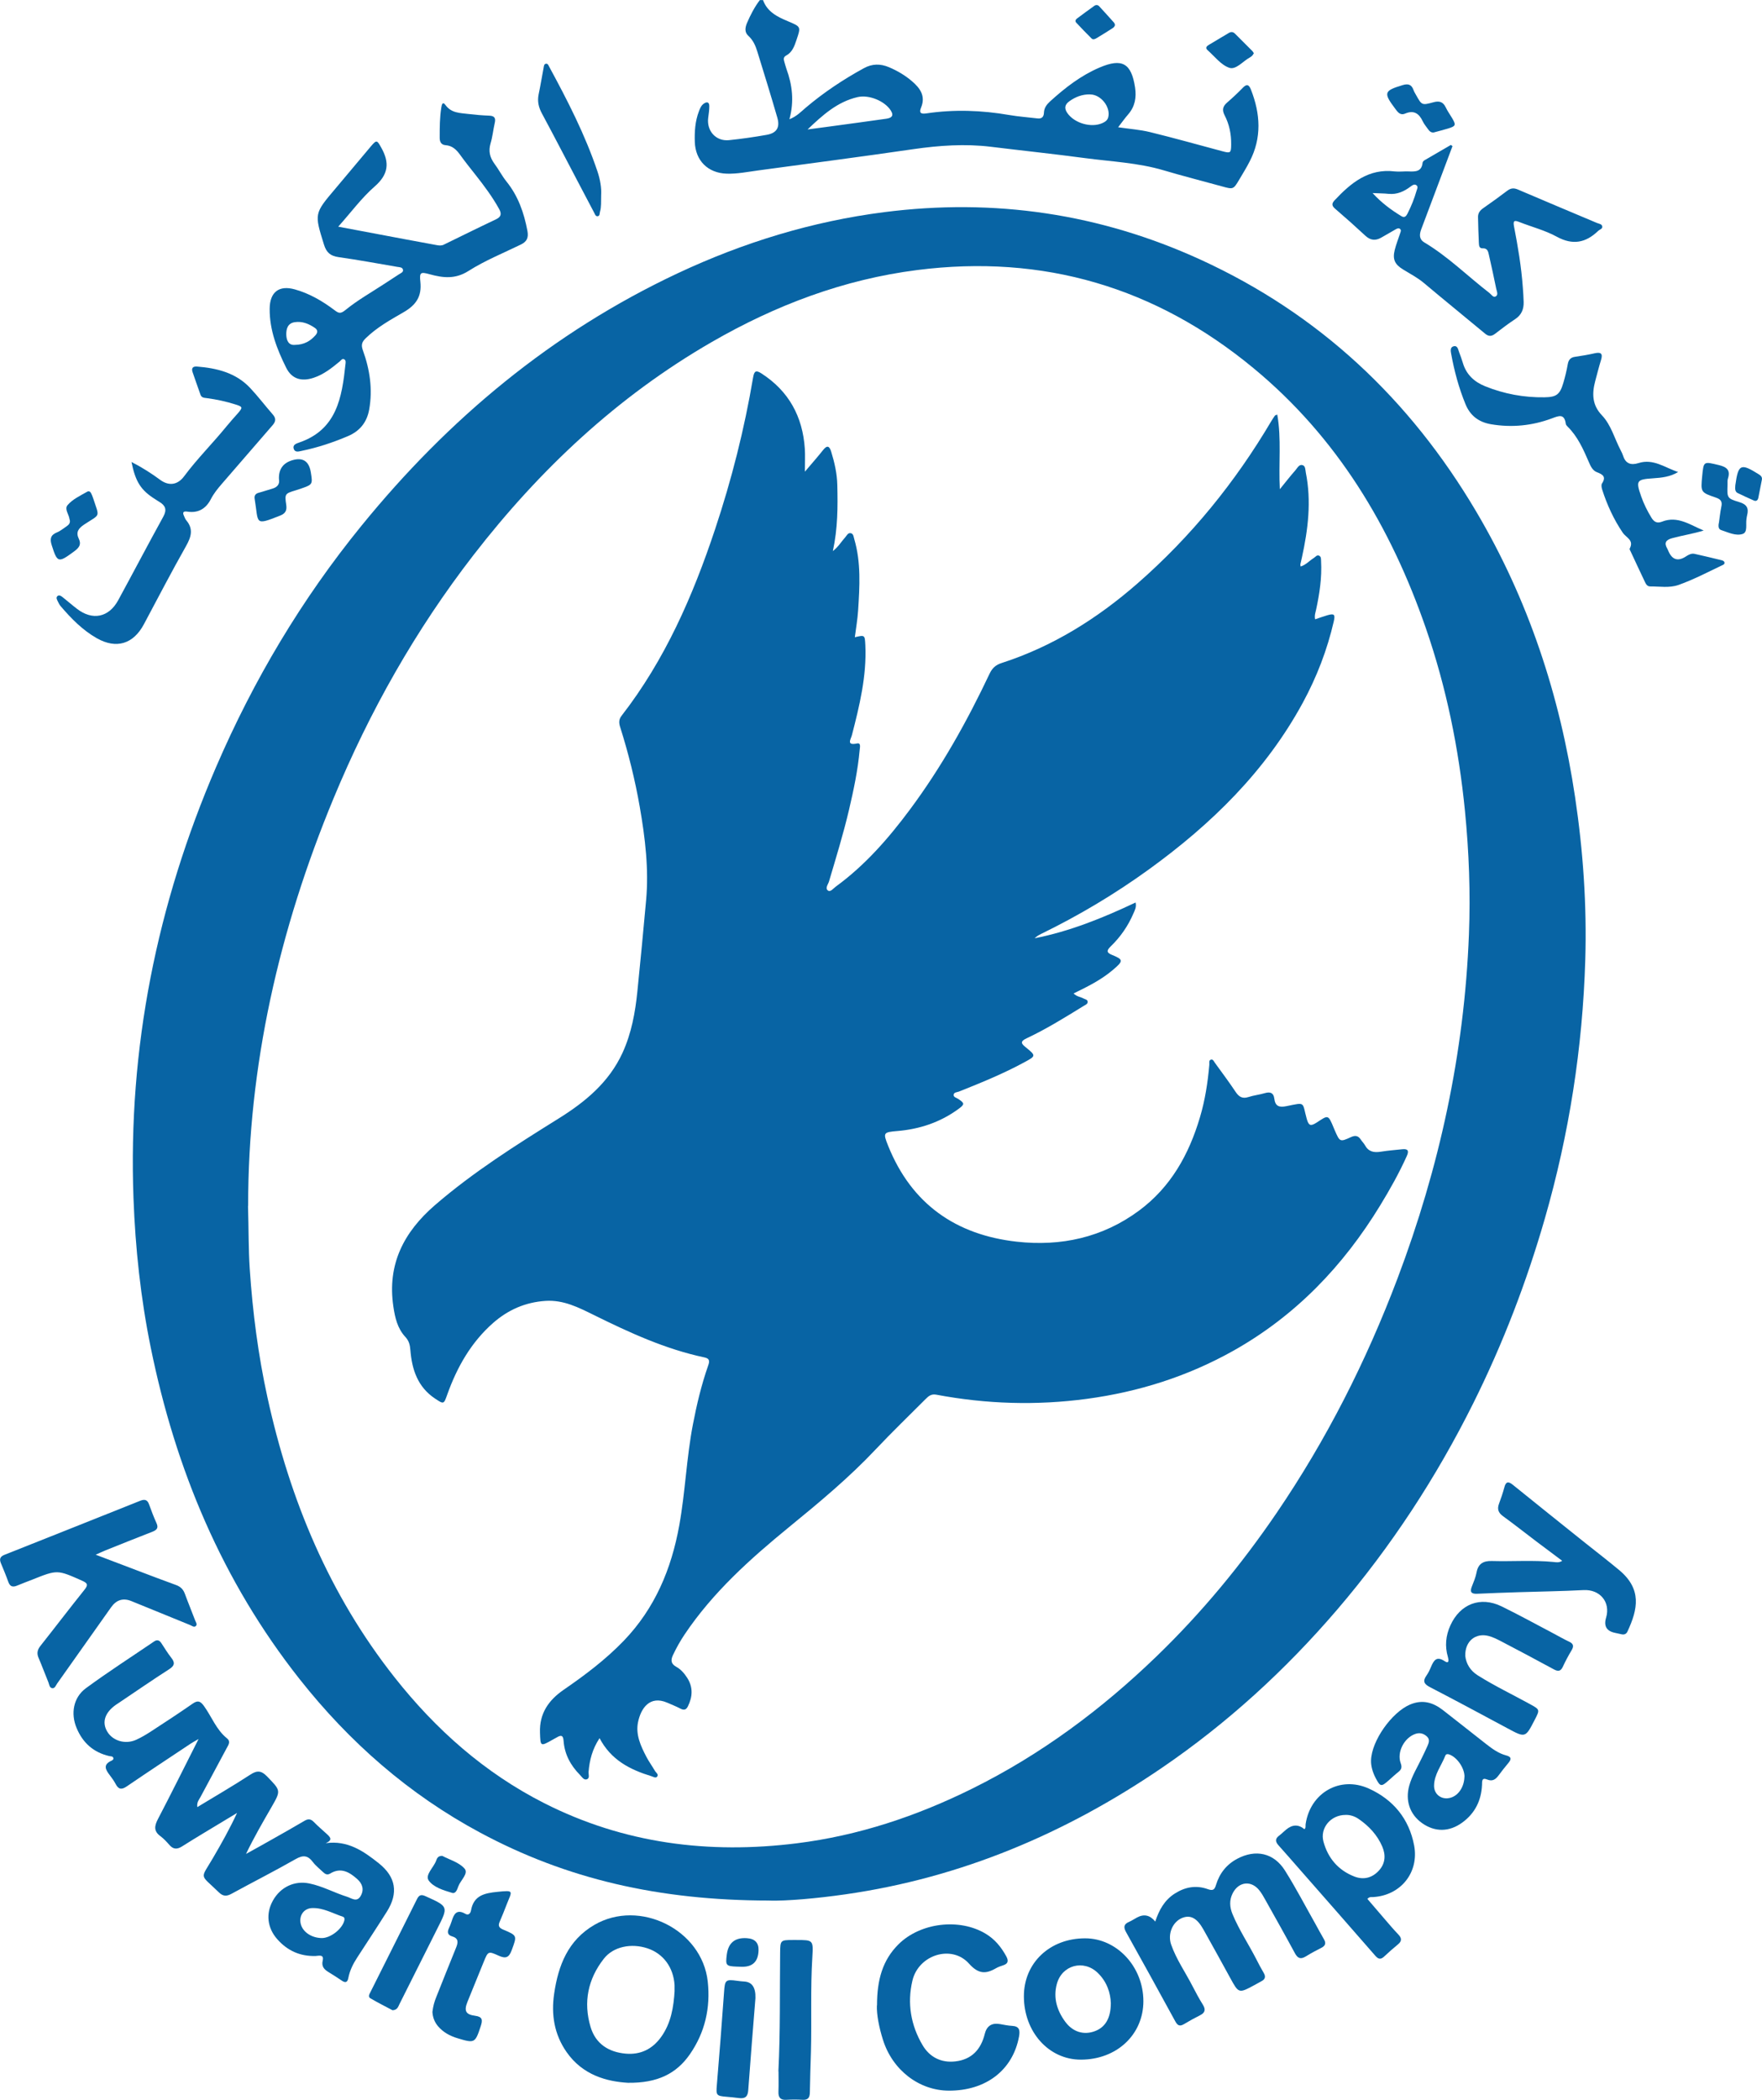 <?xml version="1.0" encoding="UTF-8"?>
<svg id="Layer_2" data-name="Layer 2" xmlns="http://www.w3.org/2000/svg" viewBox="0 0 273.38 325.73">
  <defs>
    <style>
      .cls-1 {
        fill: #0864a4;
      }
    </style>
  </defs>
  <g id="Layer_1-2" data-name="Layer 1">
    <g>
      <path class="cls-1" d="m118.38,0c.66,1.85,2.25,2.62,3.88,3.3,2.01.85,2.02.82,1.32,2.89-.32.95-.64,1.91-1.61,2.43-.41.22-.41.54-.29.92.12.38.2.77.34,1.15.91,2.49,1.22,5.03.46,7.81,1.14-.45,1.81-1.18,2.54-1.8,2.79-2.36,5.81-4.37,9.01-6.12,1.29-.71,2.57-.72,3.91-.15,1.3.55,2.5,1.26,3.57,2.18,1.25,1.07,2.13,2.29,1.4,4.07-.32.77-.11,1.05.82.91,4.29-.64,8.57-.49,12.85.25,1.45.25,2.93.35,4.4.53.69.08.97-.28.99-.89.03-.74.42-1.26.94-1.74,2.32-2.11,4.78-4.02,7.68-5.26,3.51-1.5,4.95-.68,5.52,3.1.23,1.53-.01,2.94-1.06,4.15-.52.6-.98,1.25-1.57,2.01,1.75.26,3.38.37,4.94.75,3.76.92,7.49,1.97,11.23,2.97,1.27.34,1.36.28,1.37-1.06.02-1.59-.29-3.12-1.02-4.52-.43-.84-.28-1.39.39-1.97.84-.73,1.67-1.5,2.44-2.3.65-.67.97-.44,1.26.3,1.47,3.74,1.7,7.46-.2,11.13-.49.96-1.06,1.88-1.61,2.81-.93,1.56-.93,1.55-2.73,1.05-3-.83-6.02-1.59-9.01-2.48-3.98-1.18-8.1-1.35-12.17-1.89-4.86-.65-9.75-1.16-14.62-1.76-4-.49-8.04-.21-12.05.37-8.02,1.17-16.05,2.21-24.08,3.3-1.62.22-3.23.55-4.88.5-2.91-.1-4.84-2.01-4.94-4.93-.05-1.61.05-3.2.63-4.72.17-.45.35-.92.75-1.2.46-.33.87-.31.87.38,0,.6-.09,1.19-.17,1.79-.27,2.05,1.2,3.69,3.24,3.48,1.94-.2,3.88-.48,5.81-.82,1.57-.27,2.12-1.14,1.67-2.68-.99-3.42-2.04-6.81-3.09-10.21-.28-.92-.65-1.79-1.4-2.47-.63-.56-.5-1.31-.21-2,.54-1.25,1.16-2.46,1.99-3.55h.48Zm6.93,20.08c1.1-.15,2.2-.29,3.3-.44,2.96-.4,5.92-.8,8.88-1.22.76-.11,1.27-.4.73-1.26-.94-1.5-3.4-2.5-5.15-2.1-3.16.72-5.47,2.83-7.76,5.01Zm43.82-5.44c-1.2-.02-2.26.38-3.22,1.07-.7.5-.83,1.09-.3,1.84,1.11,1.58,3.73,2.33,5.46,1.53.41-.19.77-.43.88-.9.39-1.59-1.16-3.54-2.82-3.53Z"/>
      <path class="cls-1" d="m119.34,294.82c-17.15-.01-31.48-3.36-44.85-10.54-11.05-5.93-20.29-14.03-28.03-23.84-11.99-15.19-19.23-32.53-23.07-51.39-1.56-7.65-2.39-15.38-2.68-23.19-.86-23.3,3.63-45.56,12.83-66.91,5.81-13.48,13.26-25.99,22.53-37.38,13.51-16.61,29.59-30.02,49.06-39.17,10.2-4.79,20.87-8.06,32.05-9.49,17.06-2.18,33.45.21,49.11,7.38,18.4,8.43,32.45,21.66,42.71,39,8.13,13.73,13.03,28.61,15.38,44.37,1.25,8.36,1.83,16.77,1.58,25.22-.41,13.65-2.5,27.04-6.28,40.17-2.84,9.86-6.51,19.41-11.08,28.59-5.75,11.54-12.75,22.26-21.14,32.06-8.03,9.37-17.06,17.63-27.26,24.58-14.88,10.14-31.08,17-48.99,19.57-4.59.66-9.2,1.05-11.84.98Zm-80.86-107.76c.11,3.65.06,6.72.27,9.8.45,6.71,1.31,13.36,2.75,19.93,3.48,15.87,9.58,30.57,19.72,43.41,6.39,8.1,13.98,14.83,23.23,19.52,12.37,6.27,25.52,7.92,39.17,6.22,9.57-1.19,18.6-4.21,27.22-8.48,10.66-5.28,20.09-12.3,28.62-20.54,6.98-6.74,13.13-14.19,18.6-22.21,7.74-11.36,13.9-23.52,18.76-36.37,6.51-17.22,10.38-35,11.09-53.41.25-6.39.01-12.78-.62-19.16-.96-9.67-2.88-19.12-6.06-28.31-5.45-15.76-13.78-29.64-26.76-40.36-15.17-12.54-32.6-17.7-52.16-15.21-11.41,1.45-21.98,5.45-31.92,11.19-14.61,8.44-26.66,19.76-36.94,33.04-8.96,11.58-16.1,24.22-21.7,37.73-8.47,20.42-13.27,41.6-13.25,63.22Z"/>
      <path class="cls-1" d="m30.62,280.32c2.84-1.72,5.56-3.3,8.2-5.02,1.07-.7,1.72-.66,2.63.28,2.12,2.2,2.17,2.15.66,4.77-1.36,2.35-2.72,4.7-3.94,7.24,1.32-.73,2.65-1.46,3.96-2.21,1.7-.96,3.41-1.92,5.1-2.92.58-.35,1-.31,1.47.18.64.66,1.35,1.25,2.02,1.87.5.46.97.92-.18,1.41,3.42-.47,5.87,1.24,8.22,3.11,2.67,2.12,3.08,4.62,1.27,7.5-1.51,2.4-3.08,4.77-4.62,7.15-.64.98-1.15,2.02-1.37,3.17-.13.66-.44.78-1,.4-.66-.45-1.33-.88-2.02-1.3-.69-.42-1.18-.87-.95-1.83.23-1-.63-.72-1.1-.7-2.4.07-4.36-.81-5.94-2.59-1.57-1.77-1.81-3.99-.69-6,1.17-2.1,3.34-3.14,5.66-2.66,2.05.42,3.89,1.45,5.87,2.07.69.22,1.51.91,2.1-.15.56-.99.25-1.89-.53-2.59-1.21-1.08-2.54-1.89-4.21-.87-.42.26-.76.11-1.07-.19-.55-.53-1.17-1-1.62-1.6-.79-1.05-1.53-1.1-2.67-.45-3.26,1.86-6.62,3.56-9.91,5.36-.77.43-1.34.45-2-.2-3.02-2.95-2.91-1.91-.9-5.36,1.31-2.24,2.58-4.5,3.72-6.96-.59.36-1.18.71-1.77,1.07-2.26,1.37-4.53,2.71-6.76,4.12-.79.5-1.38.46-1.98-.24-.42-.48-.86-.96-1.37-1.34-1.08-.78-.95-1.59-.39-2.67,2.09-4,4.09-8.04,6.3-12.41-.63.37-.96.54-1.27.75-3.29,2.19-6.6,4.37-9.87,6.6-.78.53-1.26.51-1.71-.34-.26-.49-.59-.96-.93-1.4-.65-.84-1.1-1.63.26-2.24.17-.08.38-.22.29-.45-.1-.27-.4-.22-.62-.27-2.45-.56-4.11-2.05-5.07-4.34-.95-2.25-.52-4.75,1.44-6.19,3.44-2.53,7.04-4.84,10.58-7.25.45-.31.81-.21,1.11.24.51.77.98,1.56,1.55,2.28.61.77.53,1.24-.33,1.79-2.59,1.66-5.12,3.41-7.68,5.13-.2.13-.4.27-.6.4-1.68,1.19-2.17,2.67-1.35,4.09.84,1.48,2.82,2.09,4.52,1.32.8-.36,1.56-.82,2.29-1.29,2.18-1.42,4.35-2.84,6.48-4.32.78-.54,1.18-.4,1.73.35,1.21,1.67,1.92,3.7,3.59,5.04.61.49.22,1.02-.04,1.5-1.36,2.54-2.72,5.07-4.08,7.61-.22.41-.58.76-.49,1.54Zm19.3,20.32c1.36.01,3.17-1.4,3.5-2.71.07-.28.03-.51-.22-.6-1.58-.52-3.08-1.42-4.81-1.34-1.33.06-2.09,1.3-1.69,2.59.37,1.19,1.7,2.04,3.22,2.06Z"/>
      <path class="cls-1" d="m52.47,35.16c3.69.7,7.1,1.34,10.51,1.98,1.57.29,3.14.58,4.71.87.4.08.79.13,1.17-.06,2.69-1.31,5.37-2.64,8.08-3.92.83-.39.91-.87.5-1.61-1.05-1.9-2.34-3.62-3.68-5.32-.79-1-1.59-2-2.34-3.04-.58-.81-1.21-1.46-2.29-1.54-.67-.05-.92-.51-.91-1.17,0-1.56,0-3.12.25-4.67.06-.39.18-1.03.65-.38.92,1.26,2.26,1.22,3.55,1.38,1.07.13,2.15.22,3.22.26.81.03,1.06.35.87,1.14-.24,1.05-.34,2.14-.65,3.17-.35,1.19-.11,2.17.6,3.14.67.9,1.18,1.91,1.88,2.78,1.81,2.25,2.71,4.84,3.24,7.64.2,1.08-.09,1.67-1.01,2.12-2.73,1.33-5.58,2.48-8.13,4.1-2.05,1.3-3.92,1.09-6,.52-1.44-.4-1.63-.32-1.47,1.16.24,2.26-.65,3.59-2.58,4.71-2.06,1.19-4.17,2.36-5.91,4.06-.59.58-.73,1.03-.43,1.86,1.08,2.97,1.54,6.04.98,9.19-.35,1.95-1.43,3.33-3.29,4.12-2.32.99-4.71,1.78-7.18,2.29-.46.1-1.04.29-1.24-.32-.2-.63.42-.82.84-.97,5.86-2,6.64-7.01,7.19-12.14.03-.26.1-.61-.19-.77-.32-.17-.5.16-.7.33-1.24,1.02-2.49,2.02-4.04,2.53-1.91.64-3.41.18-4.27-1.56-1.43-2.87-2.59-5.86-2.56-9.15.02-2.57,1.44-3.69,3.9-3,2.26.63,4.27,1.8,6.13,3.2.71.54.97.62,1.78-.04,1.82-1.48,3.89-2.65,5.86-3.94.8-.53,1.61-1.04,2.41-1.57.26-.17.67-.31.61-.67-.07-.44-.55-.41-.88-.47-3.03-.52-6.06-1.08-9.1-1.51-1.28-.18-1.9-.7-2.29-1.96-1.48-4.79-1.53-4.77,1.77-8.66,1.86-2.2,3.69-4.41,5.55-6.61.86-1.01.93-.91,1.57.24,1.32,2.34,1.13,4.15-1.01,6.02-2.03,1.77-3.66,4-5.67,6.25Zm-6.71,18.34c1.45-.02,2.41-.61,3.2-1.51.35-.4.36-.81-.1-1.12-.94-.65-1.98-1.07-3.14-.89-1.1.17-1.33,1.06-1.3,1.98.03.93.42,1.63,1.34,1.54Z"/>
      <path class="cls-1" d="m225.34,22.72c-.78,2.08-1.57,4.17-2.35,6.25-.83,2.21-1.67,4.41-2.49,6.62-.28.76-.34,1.52.48,2.01,3.69,2.2,6.73,5.24,10.11,7.85.3.23.59.76.98.53.44-.26.15-.8.07-1.21-.36-1.76-.74-3.52-1.14-5.27-.11-.49-.22-1.02-.97-.98-.56.03-.56-.5-.58-.87-.07-1.32-.1-2.63-.13-3.95-.02-.61.28-1.04.78-1.39,1.28-.89,2.54-1.8,3.78-2.74.55-.41,1.03-.43,1.65-.16,4.07,1.75,8.17,3.45,12.25,5.18.31.13.79.15.82.58.02.35-.42.43-.64.65-1.92,1.84-3.93,2.26-6.42.9-1.8-.99-3.86-1.51-5.79-2.27-.69-.27-1.04-.32-.85.65.61,3.14,1.14,6.29,1.37,9.48.06.76.11,1.51.13,2.27.03,1.11-.33,2-1.31,2.65-1.07.7-2.09,1.48-3.1,2.26-.56.43-1.01.47-1.58-.01-3.16-2.63-6.36-5.22-9.51-7.87-.99-.83-2.13-1.41-3.21-2.08-1.27-.78-1.65-1.55-1.3-3,.22-.89.56-1.75.85-2.62.07-.22.21-.47-.02-.67-.22-.18-.47-.05-.67.06-.77.43-1.51.89-2.28,1.31-.86.48-1.64.41-2.4-.29-1.55-1.44-3.13-2.85-4.74-4.23-.54-.46-.5-.83-.06-1.29,2.53-2.69,5.25-4.97,9.32-4.48.71.08,1.44-.03,2.15,0,1.04.04,2.04.07,2.18-1.35.01-.13.16-.29.28-.37,1.36-.8,2.74-1.59,4.11-2.39l.26.21Zm-12.38,7.23c1.4,1.53,2.89,2.62,4.48,3.59.48.29.73,0,.93-.39.58-1.14,1.06-2.32,1.41-3.55.08-.28.31-.64-.04-.88-.31-.21-.63.03-.87.21-1.02.77-2.1,1.27-3.43,1.14-.74-.08-1.49-.07-2.48-.12Z"/>
      <path class="cls-1" d="m264.36,82.29c-1.67.51-3.32.76-4.94,1.2-.97.27-1.26.73-.73,1.63.08.14.13.29.2.44q.88,1.95,2.7.75c.41-.27.84-.5,1.34-.39,1.36.3,2.72.63,4.08.96.22.05.51.13.55.39.04.29-.26.37-.47.47-2.2,1.05-4.36,2.18-6.66,3-1.43.5-2.93.22-4.4.23-.48,0-.67-.39-.84-.75-.74-1.55-1.46-3.11-2.19-4.67-.07-.14-.2-.35-.15-.44.71-1.33-.53-1.68-1.08-2.48-1.39-2.05-2.43-4.31-3.19-6.69-.09-.29-.17-.72-.03-.93.71-1.08.1-1.42-.81-1.77-.66-.26-.96-.94-1.23-1.57-.86-1.98-1.73-3.96-3.31-5.51-.11-.11-.24-.26-.26-.4-.22-1.62-1.04-1.28-2.18-.85-3.04,1.13-6.21,1.45-9.43.9-1.87-.32-3.21-1.3-3.95-3.1-1.04-2.53-1.74-5.14-2.23-7.83-.08-.43-.17-.99.34-1.15.66-.2.73.46.89.88.21.56.42,1.13.59,1.7.53,1.79,1.77,2.93,3.43,3.6,2.96,1.2,6.05,1.77,9.24,1.72,1.85-.03,2.38-.43,2.91-2.21.28-.96.52-1.93.69-2.91.12-.69.43-1.06,1.13-1.16,1.03-.15,2.05-.32,3.06-.55.95-.21,1.28.04.98,1.02-.34,1.11-.62,2.23-.92,3.35-.5,1.91-.46,3.67,1.04,5.24,1.45,1.52,1.96,3.61,2.92,5.44.15.28.29.57.39.88.39,1.22,1.24,1.46,2.36,1.11,2.34-.75,4.14.73,6.17,1.38-1.24.76-2.58.89-3.91.98-2.54.17-2.68.36-1.83,2.79.41,1.18.96,2.28,1.61,3.34.39.63.87.89,1.6.6,2.47-.98,4.41.52,6.5,1.37Z"/>
      <path class="cls-1" d="m97.42,323.09c-3.2-.19-7-1.14-9.53-4.79-1.9-2.73-2.39-5.8-1.91-9.04.64-4.38,2.14-8.27,6.23-10.66,7.02-4.09,16.73.74,17.6,8.79.44,4.09-.43,7.89-2.77,11.27-2.08,3-5.01,4.49-9.62,4.43Zm7.24-14.3c0-.28.01-.56,0-.84-.16-2.75-1.74-4.89-4.18-5.71-2.54-.85-5.32-.28-6.79,1.6-2.47,3.15-3.21,6.75-2.06,10.59.78,2.61,2.79,3.9,5.45,4.14,2.29.2,4.13-.7,5.47-2.55,1.56-2.15,1.97-4.66,2.12-7.24Z"/>
      <path class="cls-1" d="m179.23,298.11c.61-1.85,1.45-3.35,3.02-4.36,1.62-1.04,3.33-1.35,5.14-.7.76.27,1.04.14,1.27-.63.54-1.79,1.61-3.18,3.3-4.08,2.86-1.52,5.68-.92,7.41,1.83,1.68,2.67,3.14,5.48,4.69,8.22.45.8.87,1.62,1.34,2.41.36.61.27,1.02-.38,1.35-.82.41-1.63.85-2.41,1.33-.79.49-1.26.33-1.7-.49-1.5-2.78-3.05-5.53-4.59-8.28-.27-.49-.55-.98-.89-1.42-1.25-1.64-3.23-1.44-4.17.39-.55,1.08-.48,2.16-.03,3.25,1.01,2.44,2.49,4.65,3.69,6.99.36.71.73,1.42,1.14,2.11.38.63.21,1.04-.41,1.34-.36.18-.69.4-1.05.58-2.42,1.3-2.41,1.29-3.76-1.18-1.36-2.49-2.73-4.97-4.12-7.45-1-1.79-2.02-2.32-3.31-1.8-1.46.59-2.29,2.47-1.7,4.14.81,2.31,2.23,4.32,3.34,6.49.49.96,1.01,1.91,1.58,2.83.45.73.37,1.23-.43,1.63-.86.43-1.7.9-2.52,1.39-.64.38-.98.2-1.32-.42-2.53-4.63-5.07-9.25-7.64-13.85-.42-.75-.39-1.24.45-1.6.44-.19.84-.47,1.26-.69q1.61-.86,2.82.65Z"/>
      <path class="cls-1" d="m20.39,71.66c1.7.87,3.09,1.77,4.44,2.76,1.36,1.01,2.72.83,3.74-.54,2.03-2.73,4.44-5.12,6.58-7.75.55-.68,1.15-1.33,1.73-1.99.82-.94.8-1.04-.35-1.4-1.45-.46-2.93-.78-4.44-.98-.4-.05-.81-.05-.98-.52-.41-1.17-.83-2.33-1.23-3.51-.22-.64.06-.92.69-.87,3.09.25,6.02.96,8.24,3.32,1.23,1.31,2.32,2.75,3.5,4.1.52.59.51,1.07,0,1.66-2.65,3.04-5.27,6.11-7.92,9.15-.63.73-1.22,1.46-1.67,2.33-.75,1.47-1.94,2.2-3.62,1.95-.67-.1-.82.1-.54.69.1.22.18.46.33.64,1.15,1.35.78,2.58-.02,4-2.26,4-4.38,8.08-6.54,12.13-1.63,3.07-4.27,3.89-7.3,2.18-2.22-1.26-3.98-3.06-5.62-4.98-.18-.21-.31-.47-.43-.72-.13-.28-.36-.62-.03-.87.26-.19.55.03.76.19.75.59,1.47,1.23,2.23,1.81,2.41,1.86,4.94,1.35,6.4-1.33,2.35-4.32,4.63-8.67,7-12.97.58-1.06.34-1.71-.59-2.27-.21-.12-.4-.26-.61-.39-2.25-1.4-3.11-2.69-3.74-5.82Z"/>
      <path class="cls-1" d="m14.84,241.17c2.32.88,4.36,1.66,6.4,2.43,2.02.76,4.03,1.54,6.06,2.27.7.25,1.13.67,1.38,1.36.51,1.39,1.08,2.76,1.6,4.14.11.28.38.62.09.88-.28.24-.6-.06-.88-.17-3.04-1.23-6.07-2.47-9.1-3.71q-1.91-.78-3.14.94c-2.8,3.95-5.59,7.9-8.38,11.84-.2.29-.34.75-.72.73-.48-.02-.5-.56-.64-.91-.52-1.26-.98-2.53-1.52-3.78-.31-.71-.2-1.26.28-1.87,2.28-2.88,4.51-5.81,6.81-8.68.6-.75.57-1.03-.33-1.43-3.85-1.71-3.84-1.73-7.72-.18-.78.31-1.57.59-2.34.92-.68.29-1.13.2-1.4-.56-.35-.98-.75-1.94-1.15-2.9-.27-.65-.12-1.03.55-1.3,7.02-2.78,14.03-5.58,21.05-8.38.68-.27,1.12-.2,1.39.56.35.98.72,1.95,1.15,2.9.35.76.04,1.07-.64,1.34-2.46.95-4.9,1.94-7.35,2.92-.39.16-.77.34-1.44.64Z"/>
      <path class="cls-1" d="m136.07,311.1c0-4.02.88-7.05,3.33-9.49,3.39-3.37,9.48-4.1,13.55-1.63,1.41.85,2.4,2.07,3.18,3.5.36.67.31,1.12-.47,1.38-.38.13-.77.25-1.11.45-1.61.94-2.75.92-4.21-.71-2.67-2.99-7.81-1.38-8.77,2.62-.84,3.52-.26,6.95,1.58,10.05,1.09,1.84,2.88,2.76,5.08,2.5,2.54-.29,3.97-1.86,4.56-4.27q.46-1.85,2.35-1.52c.63.11,1.26.25,1.89.28,1.13.06,1.25.67,1.08,1.63-.95,5.22-5.13,8.45-10.92,8.42-4.61-.03-8.71-3.19-10.19-7.87-.62-1.95-1-3.95-.95-5.35Z"/>
      <path class="cls-1" d="m212.15,294.56c.91,1.06,1.83,2.14,2.76,3.22.68.79,1.35,1.58,2.07,2.33.52.55.53,1.01-.07,1.5-.74.61-1.46,1.24-2.16,1.9-.54.5-.9.41-1.37-.13-3.91-4.49-7.84-8.96-11.77-13.44-1.08-1.23-2.15-2.47-3.25-3.69-.5-.56-.54-1.02.09-1.49.38-.29.72-.63,1.09-.94q1.46-1.22,2.84-.07c.27-.2.15-.51.19-.77.7-4.85,5.32-7.56,9.81-5.53,3.78,1.71,6.25,4.69,7.03,8.84.78,4.2-2.11,7.74-6.36,7.99-.26.02-.56-.09-.89.28Zm-3.4-13.02c-2.28,0-3.98,2.03-3.41,4.14.69,2.56,2.3,4.45,4.81,5.42,1.44.55,2.77.2,3.81-.95.99-1.1,1.06-2.39.51-3.69-.77-1.8-2.07-3.2-3.68-4.3-.64-.44-1.36-.65-2.03-.62Z"/>
      <path class="cls-1" d="m242.38,242.12c-1.38-1.03-2.71-2.02-4.03-3.02-1.72-1.3-3.41-2.64-5.16-3.91-.74-.54-.92-1.11-.61-1.94.31-.82.59-1.66.82-2.51.23-.89.59-1,1.31-.42,3.76,3.04,7.53,6.06,11.31,9.08,1.75,1.4,3.53,2.76,5.24,4.19,3.48,2.93,2.88,6.01,1.24,9.51-.18.38-.49.5-.89.42-.35-.08-.7-.15-1.05-.23q-1.95-.41-1.37-2.35c.72-2.43-.96-4.41-3.5-4.28-3.39.18-6.78.22-10.17.33-2.11.07-4.23.14-6.34.24-.91.04-1.16-.28-.81-1.14.28-.7.58-1.42.72-2.16.25-1.37,1.07-1.82,2.37-1.78,3.19.09,6.39-.16,9.58.15.41.04.86.15,1.37-.2Z"/>
      <path class="cls-1" d="m212.72,273.1c.07-3.06,3.21-7.47,6.04-8.68,1.95-.83,3.59-.33,5.13.87,2.24,1.74,4.46,3.51,6.7,5.26.95.74,1.92,1.45,3.11,1.76.84.22.8.61.32,1.18-.51.61-1.01,1.24-1.48,1.88-.47.63-.95,1.03-1.81.67-.87-.36-.77.34-.79.84-.11,2.42-1.09,4.4-3.06,5.84-2.03,1.48-4.25,1.5-6.24.09-1.89-1.34-2.64-3.49-1.99-5.82.42-1.51,1.26-2.85,1.93-4.25.29-.61.6-1.22.87-1.84.22-.51.46-1.06-.07-1.54-.52-.47-1.11-.62-1.78-.39-1.74.6-2.9,2.84-2.28,4.53.22.59.15.97-.33,1.35-.53.42-1.03.89-1.54,1.34-1.14,1.01-1.3.98-1.99-.33-.51-.97-.76-1.92-.74-2.75Zm14.5,2.54c.03-1.34-1.13-3.04-2.36-3.48-.27-.1-.51-.07-.61.18-.61,1.55-1.73,2.91-1.75,4.66-.02,1.38,1.2,2.25,2.53,1.88,1.25-.34,2.14-1.68,2.18-3.25Z"/>
      <path class="cls-1" d="m158.86,309.66c0-5.17,4.02-8.98,9.5-8.98,4.93,0,9.03,4.41,9.04,9.74,0,5.2-4.14,9.08-9.71,9.08-4.97,0-8.83-4.3-8.83-9.83Zm13.49,1.08c-.05-1.57-.6-3.33-2.04-4.71-2.19-2.11-5.56-1.2-6.34,1.74-.58,2.16.03,4.13,1.32,5.87,1.18,1.59,2.88,2.07,4.56,1.45,1.61-.59,2.49-1.98,2.5-4.35Z"/>
      <path class="cls-1" d="m227.34,256.87c.14,1.23.78,2.29,1.94,3.02,2.61,1.64,5.39,2.97,8.08,4.45,1.57.87,1.59.84.74,2.48-1.44,2.79-1.44,2.77-4.25,1.26-3.98-2.14-7.95-4.27-11.96-6.35-.91-.47-1.21-.91-.57-1.81.3-.42.52-.9.72-1.38.42-.98.85-1.68,2.09-.86.73.48.65-.18.52-.63-.5-1.69-.34-3.32.38-4.91,1.51-3.33,4.65-4.55,7.93-2.96,2.73,1.33,5.38,2.8,8.07,4.21.81.43,1.61.89,2.44,1.28.67.32.74.7.37,1.32-.49.82-.95,1.67-1.35,2.54-.33.72-.72.8-1.4.43-2.74-1.49-5.49-2.95-8.25-4.39-.6-.31-1.22-.62-1.87-.79-2.05-.53-3.68.82-3.63,3.07Z"/>
      <path class="cls-1" d="m67.1,312.05c.09-.8.29-1.53.58-2.24,1.03-2.56,2.03-5.13,3.08-7.68.34-.83.4-1.46-.63-1.76-.64-.19-.77-.61-.5-1.21.17-.36.32-.73.44-1.11.34-1.09.75-1.98,2.15-1.16.49.28.79-.12.86-.53.41-2.36,2.13-2.69,4.11-2.89,2.64-.27,2.26-.17,1.43,1.94-.35.89-.69,1.79-1.08,2.67-.3.67-.12.98.56,1.26,2.19.92,2.12.93,1.29,3.19-.43,1.17-.94,1.33-2.03.84-1.61-.74-1.64-.67-2.3.94-.84,2.07-1.69,4.15-2.53,6.22-.56,1.38-.29,1.97,1.16,2.16,1.17.15,1.22.64.9,1.61-.87,2.63-.92,2.69-3.6,1.88-1.17-.35-2.21-.91-3.02-1.85-.57-.67-.84-1.44-.88-2.27Z"/>
      <path class="cls-1" d="m120.77,321.33c.31-6.14.2-12.29.27-18.44.02-1.9.06-1.95,1.94-1.95.2,0,.4,0,.6,0,2.55,0,2.62,0,2.46,2.6-.31,4.91-.09,9.82-.22,14.72-.06,2.11-.14,4.23-.17,6.34-.01.8-.29,1.18-1.13,1.13-.84-.05-1.68-.05-2.51,0-.96.06-1.27-.39-1.23-1.29.04-1.04.01-2.08.01-3.11Z"/>
      <path class="cls-1" d="m117.21,309.95c-.35,4.37-.76,9.34-1.12,14.31-.07,1.02-.52,1.32-1.45,1.2-.63-.08-1.27-.15-1.9-.2-1.6-.13-1.65-.24-1.52-1.8.4-4.81.78-9.62,1.12-14.43.13-1.88.22-2.01,2.04-1.76.36.05.71.09,1.07.11q1.83.09,1.76,2.57Z"/>
      <path class="cls-1" d="m60.91,311.84c-1.08-.57-2.29-1.18-3.45-1.86-.4-.24-.14-.66.02-.97,2.41-4.82,4.83-9.62,7.23-14.44.33-.65.68-.71,1.32-.42,3.57,1.61,3.56,1.59,1.81,5.05-1.96,3.88-3.89,7.78-5.85,11.66-.2.4-.32.94-1.09.98Z"/>
      <path class="cls-1" d="m93.27,30.24c-.03,1.1.04,1.87-.18,2.61-.07.25,0,.64-.35.69-.34.05-.43-.31-.55-.54-.81-1.52-1.6-3.04-2.4-4.56-1.9-3.61-3.77-7.23-5.7-10.82-.52-.96-.74-1.9-.52-2.98.29-1.37.51-2.75.77-4.12.05-.25.05-.62.41-.64.27-.01.36.29.47.49,2.84,5.24,5.56,10.53,7.47,16.2.44,1.29.65,2.64.58,3.67Z"/>
      <path class="cls-1" d="m43.28,74.32q-.09-2.27,2.05-2.92,2.46-.74,2.89,1.84c.31,1.9.3,1.92-1.54,2.56-.26.09-.53.18-.8.26-1.65.5-1.73.54-1.47,2.25.13.88-.13,1.34-.92,1.66-4.1,1.63-3.34,1.23-3.98-2.59-.09-.51.14-.82.66-.95.69-.18,1.37-.43,2.06-.62.83-.23,1.2-.74,1.05-1.49Z"/>
      <path class="cls-1" d="m266.68,81.21c.13-.87.21-1.75.39-2.6.17-.77-.05-1.15-.82-1.41-2.4-.82-2.39-.85-2.15-3.35.23-2.33.21-2.27,2.56-1.71,1.22.29,1.87.76,1.43,2.11-.1.29-.04.63-.06.95-.07,2.04-.09,2.11,1.86,2.7,1.14.34,1.46.96,1.18,2.03-.05.19-.07.39-.1.59-.13.81.21,2.03-.57,2.3-1.06.37-2.26-.23-3.35-.59-.46-.15-.44-.61-.39-1.03Z"/>
      <path class="cls-1" d="m222.44,20.55c-.44.04-.68-.23-.89-.53-.28-.39-.6-.77-.8-1.19-.57-1.22-1.38-1.79-2.74-1.21-.77.33-1.16-.24-1.55-.77-1.85-2.46-1.73-2.78,1.18-3.65.86-.26,1.37-.08,1.67.76.09.26.24.5.38.75.9,1.61.91,1.65,2.69,1.16.92-.26,1.52-.09,1.94.8.27.58.66,1.1.98,1.65.64,1.09.58,1.25-.67,1.63-.72.22-1.46.4-2.19.6Z"/>
      <path class="cls-1" d="m10.81,80.63s-.03-.08-.03-.12c-.09-.73-.82-1.54-.3-2.15.79-.93,1.97-1.46,3.04-2.08.25-.14.47-.04.6.2.13.25.23.51.32.77,1.01,3.12,1.21,2.41-1.37,4.11-.92.61-1.33,1.2-.84,2.23.49,1.02-.16,1.53-.87,2.05-2.32,1.7-2.48,1.64-3.34-1.08-.31-.97-.17-1.58.83-1.98.54-.22,1.01-.63,1.51-.96.36-.24.58-.55.45-1.01Z"/>
      <path class="cls-1" d="m194.54,8.25c-.07.12-.14.26-.24.37-.11.11-.24.21-.38.29-1.07.58-2.15,1.95-3.18,1.61-1.29-.43-2.28-1.77-3.38-2.74-.42-.37-.12-.63.21-.83,1.02-.62,2.05-1.22,3.07-1.83.35-.21.67-.2.97.1.9.9,1.8,1.8,2.7,2.7.08.08.13.19.23.34Z"/>
      <path class="cls-1" d="m117.69,302.56q-.08,2.63-2.68,2.53c-.24,0-.48-.01-.71-.02-1.65-.07-1.75-.18-1.54-1.84q.34-2.77,3.14-2.57,1.85.13,1.79,1.9Z"/>
      <path class="cls-1" d="m68.64,287.9c1.07.57,2.57.98,3.43,1.96.67.75-.6,1.8-.95,2.73-.17.45-.38,1.21-.97,1.04-1.33-.39-2.89-.87-3.63-1.91-.61-.87.74-2,1.14-3.06.13-.35.25-.79.98-.77Z"/>
      <path class="cls-1" d="m172.99,3.81c-.01.31-.21.46-.41.59-.8.51-1.61,1.02-2.43,1.51-.24.15-.55.29-.78.07-.82-.8-1.61-1.64-2.4-2.48-.19-.21-.09-.47.12-.62.89-.67,1.79-1.32,2.69-1.97.25-.18.55-.17.76.06.78.84,1.55,1.7,2.32,2.56.07.08.09.21.12.29Z"/>
      <path class="cls-1" d="m269.24,75.3c-.02.15,0,.04.01-.08.45-3.23.83-3.4,3.62-1.65.34.21.57.44.49.85-.18.94-.36,1.88-.55,2.81-.08.37-.31.58-.7.41-.84-.37-1.67-.75-2.49-1.15-.37-.18-.45-.53-.38-1.19Z"/>
      <path class="cls-1" d="m93.03,269.62c-1.13,1.71-1.56,3.42-1.71,5.23-.03.41.23,1.01-.3,1.17-.45.14-.74-.39-1.04-.69-1.45-1.47-2.39-3.2-2.54-5.29-.06-.9-.41-.91-1.05-.53-.21.12-.42.24-.63.35-1.93,1.09-1.91,1.07-1.98-1.1-.1-2.96,1.33-5.01,3.64-6.61,3.33-2.29,6.55-4.71,9.37-7.64,4.83-5.03,7.38-11.12,8.6-17.89.94-5.2,1.12-10.49,2.12-15.67.59-3.07,1.31-6.1,2.34-9.05.22-.62.37-1.14-.54-1.33-6.08-1.28-11.66-3.86-17.19-6.59-2.36-1.16-4.68-2.36-7.49-2.18-3.14.21-5.8,1.39-8.12,3.42-3.42,3.01-5.59,6.84-7.11,11.09-.55,1.55-.54,1.55-1.92.63-2.68-1.79-3.57-4.5-3.81-7.51-.06-.79-.21-1.43-.78-2.04-1.22-1.31-1.61-3-1.86-4.72-.97-6.53,1.61-11.54,6.46-15.73,5.93-5.12,12.52-9.28,19.13-13.4,4.18-2.6,7.86-5.63,9.97-10.23,1.38-3.02,1.97-6.24,2.3-9.51.48-4.69.92-9.38,1.35-14.08.45-4.88-.14-9.74-.98-14.56-.73-4.18-1.75-8.29-3.03-12.34-.21-.65-.25-1.2.21-1.79,6.74-8.68,11.06-18.58,14.5-28.91,2.57-7.71,4.56-15.58,5.91-23.59.17-1.01.47-1.13,1.29-.6,4.25,2.74,6.4,6.7,6.73,11.68.07,1.06.01,2.13.01,3.56,1.1-1.3,1.99-2.3,2.82-3.35.63-.8.99-.64,1.26.24.52,1.69.91,3.4.95,5.17.08,3.36.08,6.71-.69,10.26.9-.7,1.32-1.49,1.91-2.13.25-.28.44-.77.91-.64.39.11.4.57.5.9,1.07,3.64.84,7.36.6,11.07-.09,1.38-.33,2.75-.51,4.16,1.56-.37,1.55-.35,1.63,1.24.22,4.78-.9,9.36-2.08,13.94-.16.63-.93,1.67.8,1.3.62-.13.44.59.4,1-.28,3.15-.94,6.24-1.66,9.32-.88,3.74-2.01,7.41-3.1,11.09-.14.46-.65,1.06-.15,1.41.38.27.83-.34,1.2-.61,4.54-3.31,8.18-7.48,11.51-11.96,4.89-6.57,8.86-13.68,12.36-21.08.41-.86.95-1.36,1.87-1.65,7.92-2.56,14.83-6.89,21.06-12.33,8.32-7.27,15.2-15.74,20.81-25.25.16-.27.35-.54.53-.8.04-.05.14-.06.36-.16.67,3.78.19,7.57.4,11.58.9-1.11,1.64-2.06,2.44-2.97.29-.34.56-.93,1.1-.76.45.14.41.73.49,1.15.89,4.45.35,8.83-.61,13.2-.08.35-.17.7-.24,1.05-.01.07.02.15.05.32.83-.26,1.37-.91,2.05-1.33.26-.16.47-.52.83-.34.33.17.27.55.29.86.14,2.54-.24,5.02-.77,7.49-.1.46-.28.91-.16,1.51.65-.22,1.28-.44,1.91-.63,1.05-.3,1.24-.14.99.95-1.02,4.43-2.64,8.63-4.81,12.63-5.78,10.63-14.19,18.84-23.88,25.85-5.29,3.83-10.88,7.16-16.75,10.02-.35.17-.68.37-.97.66,5.46-1.08,10.57-3.14,15.66-5.55.17.72-.13,1.22-.34,1.71-.83,1.94-2.01,3.64-3.52,5.1-.55.54-.75.93.13,1.29,1.85.76,1.92.92.15,2.41-1.78,1.5-3.86,2.54-6.04,3.6.49.5,1.08.53,1.54.78.24.13.6.16.64.47.05.39-.33.51-.59.67-2.89,1.78-5.78,3.58-8.86,5.03-1.04.49-.9.81-.13,1.42,1.58,1.28,1.57,1.33-.21,2.29-3.27,1.78-6.71,3.18-10.17,4.56-.31.12-.82.09-.83.54,0,.34.43.42.69.59,1.03.67,1.06.84.06,1.57-2.81,2.06-6.01,3.13-9.46,3.42-2.2.19-2.28.24-1.44,2.32,3.63,9.01,10.51,13.8,19.96,14.85,6.84.76,13.3-.64,18.94-4.81,4.94-3.65,7.76-8.72,9.47-14.5.79-2.65,1.21-5.38,1.45-8.13.03-.29-.13-.72.29-.81.3-.06.43.3.59.52,1.08,1.49,2.18,2.96,3.2,4.49.52.78,1.06,1.1,1.99.8.83-.27,1.72-.36,2.56-.61.83-.24,1.34-.04,1.45.84.15,1.21.75,1.42,1.91,1.18,3.01-.61,2.39-.67,3.13,1.99.3,1.07.62,1.14,1.5.58,1.83-1.18,1.79-1.36,2.71.87.05.11.09.22.14.33.78,1.79.8,1.82,2.52,1.03.68-.31,1.13-.2,1.52.4.19.3.47.56.64.87.55,1.01,1.39,1.17,2.45,1,1.1-.18,2.22-.26,3.33-.38.85-.09,1.09.2.72,1.03-1.2,2.67-2.63,5.21-4.15,7.7-5.73,9.39-13.12,17.1-22.76,22.52-7.09,3.98-14.7,6.39-22.75,7.47-7.83,1.05-15.61.81-23.36-.65-.77-.14-1.2.22-1.66.69-2.57,2.58-5.19,5.1-7.69,7.75-4.15,4.41-8.78,8.26-13.46,12.08-6.04,4.94-11.85,10.14-16.24,16.69-.67,1-1.25,2.04-1.77,3.13-.4.82-.37,1.4.49,1.88.71.39,1.24,1.01,1.68,1.69.94,1.45.86,2.94.12,4.44-.27.55-.62.63-1.16.35-.67-.35-1.38-.63-2.07-.93-2.69-1.15-4.07.88-4.51,3.05-.39,1.93.43,3.7,1.31,5.38.39.74.89,1.42,1.31,2.15.16.28.63.55.34.91-.22.28-.61,0-.9-.08-3.28-1.01-6.25-2.48-8.05-5.94Z"/>
    </g>
  </g>
</svg>